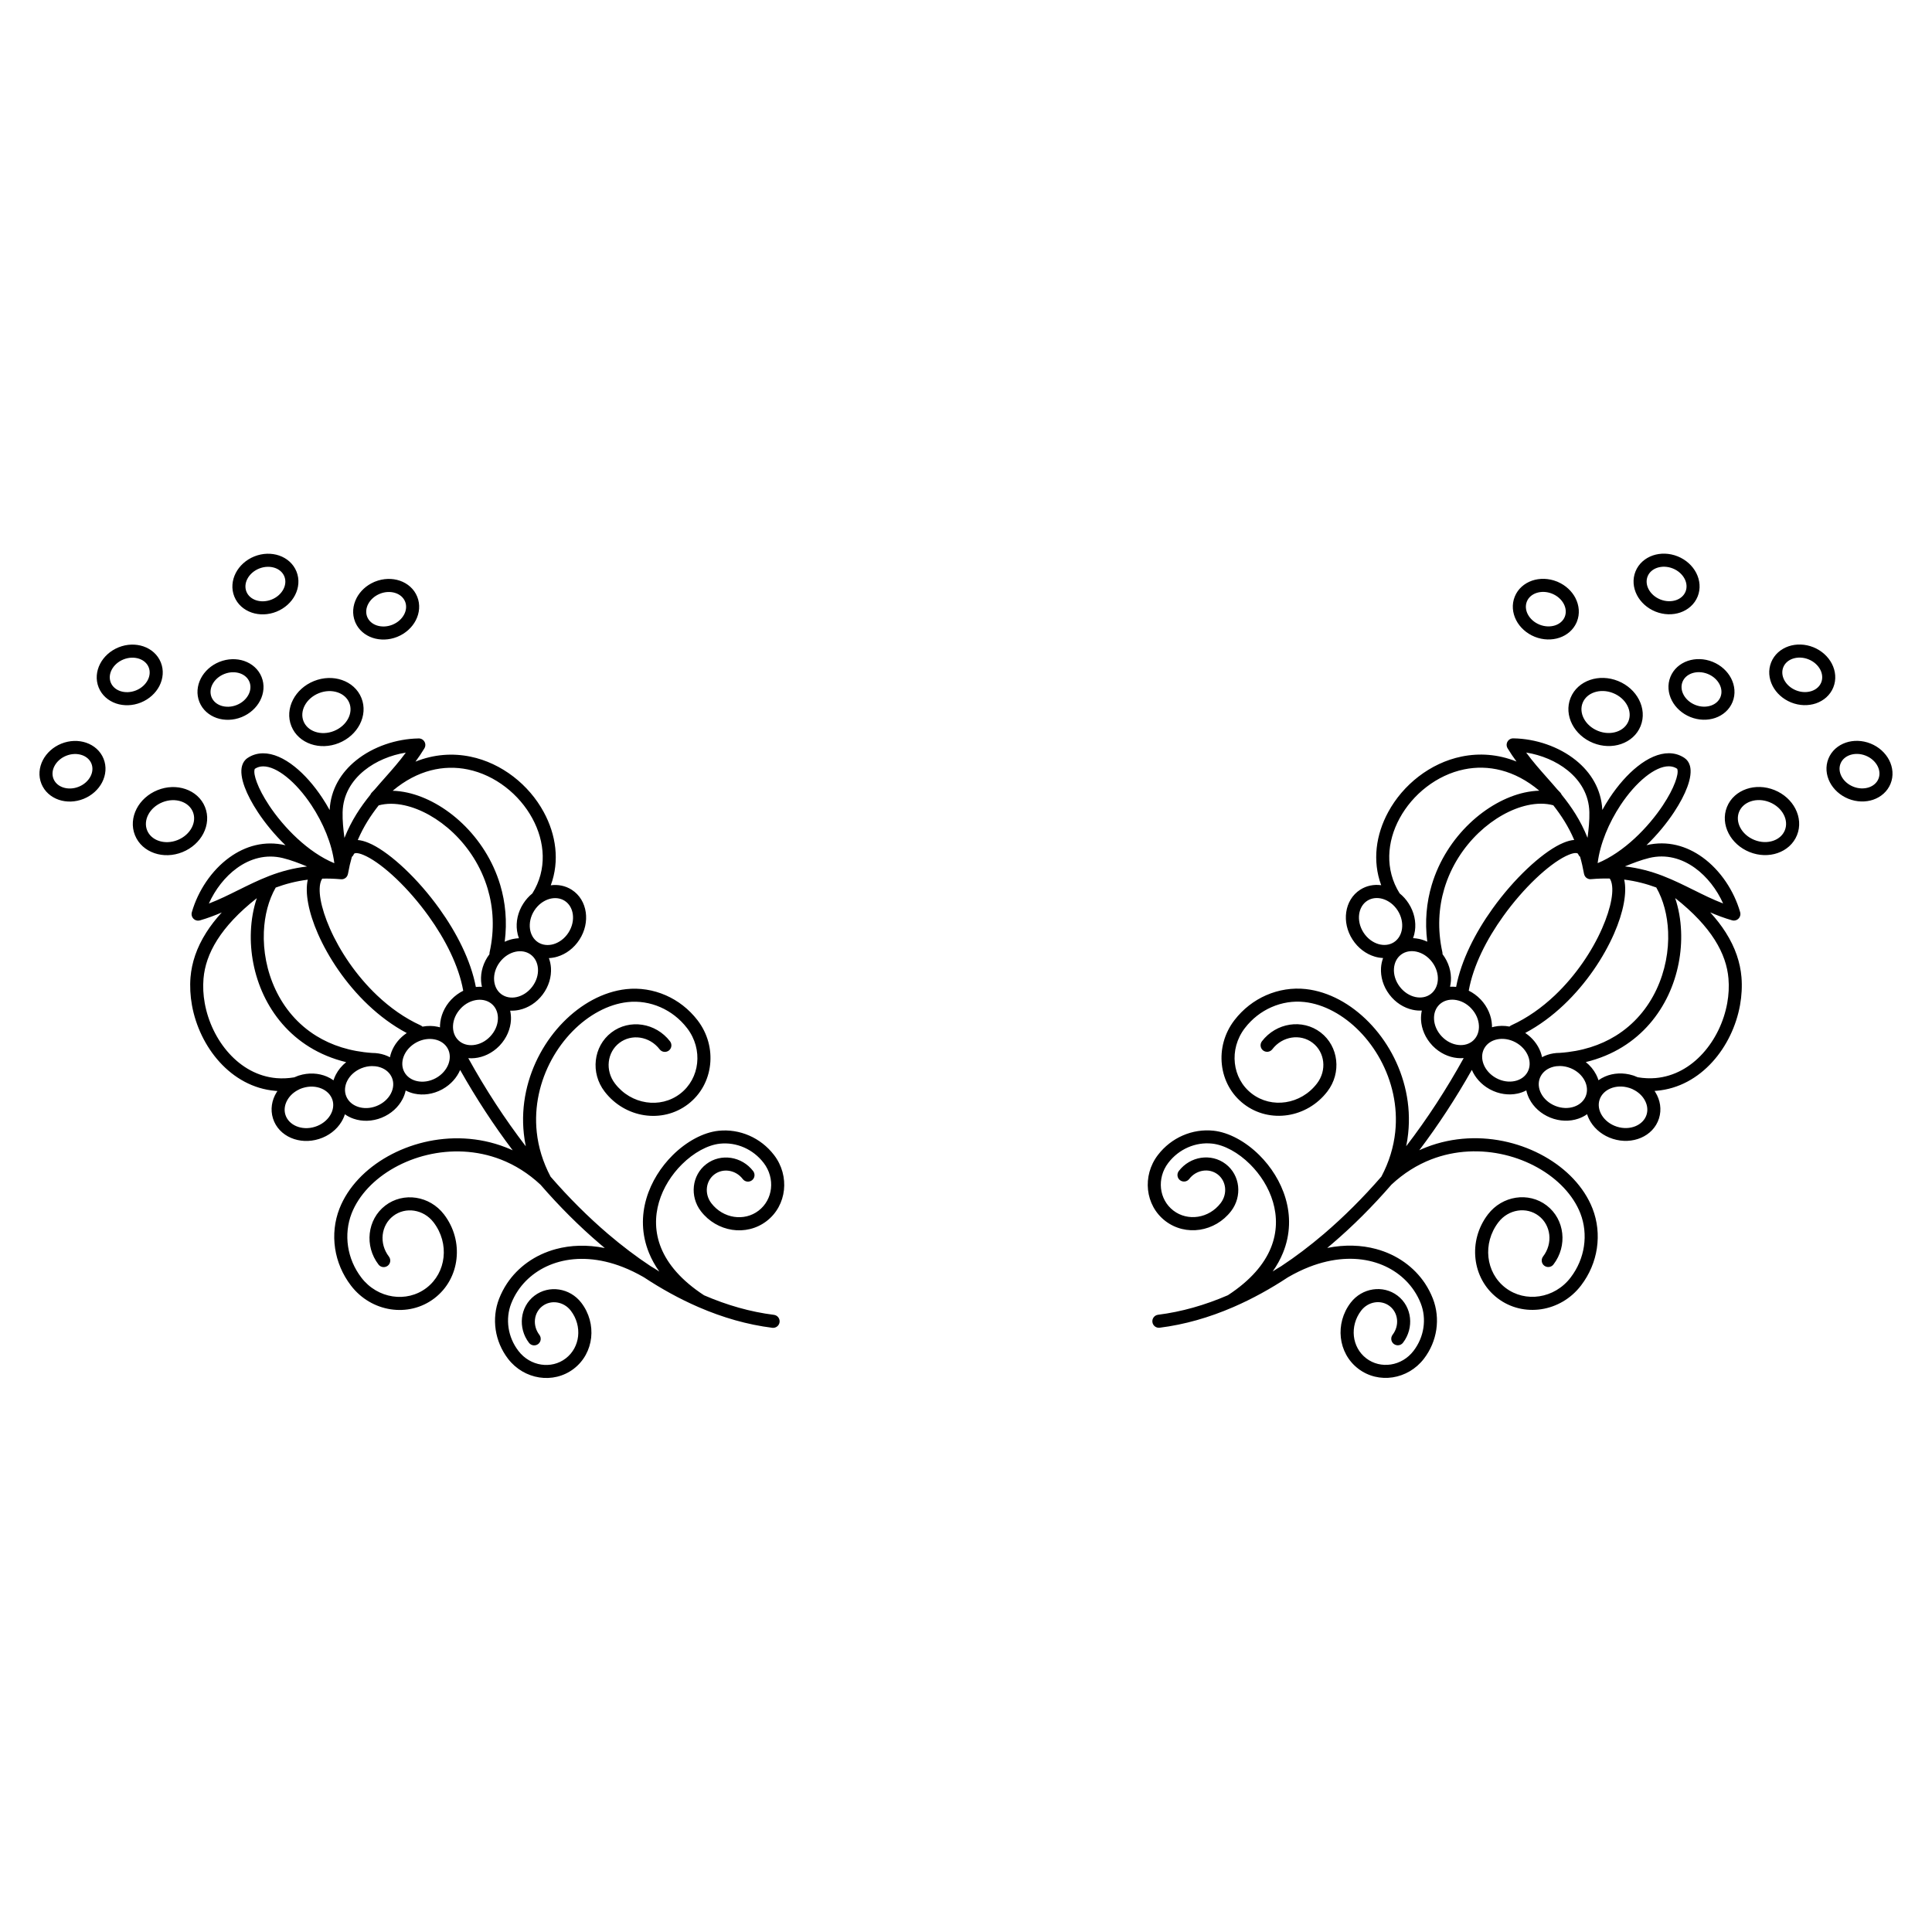 <?xml version="1.0" encoding="UTF-8"?>
<!-- Uploaded to: ICON Repo, www.svgrepo.com, Generator: ICON Repo Mixer Tools -->
<svg fill="#000000" width="800px" height="800px" version="1.1" viewBox="144 144 512 512" xmlns="http://www.w3.org/2000/svg">
 <path d="m239.81 427.08c-1.723 0.695-3.039 1.906-3.762 3.309-0.68 1.316-0.832 2.797-0.293 4.133 0.539 1.336 1.672 2.301 3.082 2.781 1.496 0.512 3.281 0.48 4.996-0.211 1.723-0.695 3.039-1.906 3.762-3.309 0.68-1.316 0.832-2.797 0.293-4.133-0.539-1.336-1.672-2.301-3.082-2.781-0.41-0.145-0.848-0.242-1.301-0.293-0.32-0.016-0.648-0.035-0.957-0.051-0.898 0.016-1.832 0.191-2.746 0.562zm-27.129-132.41c-1.438 0.578-2.527 1.586-3.133 2.754-0.555 1.074-0.68 2.285-0.242 3.375s1.367 1.871 2.519 2.266c1.242 0.418 2.731 0.395 4.156-0.176 1.438-0.578 2.527-1.586 3.133-2.754 0.555-1.074 0.68-2.285 0.242-3.375-0.438-1.09-1.367-1.871-2.519-2.266-1.242-0.418-2.731-0.395-4.156 0.176zm-6.195 1.16c0.965-1.863 2.68-3.469 4.902-4.367 2.234-0.898 4.578-0.922 6.566-0.25 2.082 0.715 3.785 2.184 4.617 4.25 0.832 2.066 0.621 4.316-0.387 6.266-0.965 1.863-2.68 3.469-4.902 4.367-2.234 0.898-4.578 0.922-6.566 0.25-2.082-0.715-3.785-2.184-4.617-4.25-0.832-2.066-0.621-4.316 0.387-6.266zm-29.758 22.922c-1.438 0.578-2.527 1.586-3.133 2.754-0.555 1.074-0.68 2.285-0.242 3.375s1.367 1.871 2.519 2.266c1.242 0.418 2.731 0.395 4.156-0.176 1.438-0.578 2.527-1.586 3.133-2.754 0.555-1.074 0.68-2.285 0.242-3.375s-1.367-1.871-2.519-2.266c-1.242-0.418-2.731-0.395-4.156 0.176zm-6.195 1.16c0.965-1.863 2.68-3.469 4.902-4.367 2.234-0.898 4.578-0.922 6.566-0.25 2.082 0.715 3.785 2.184 4.617 4.25 0.832 2.066 0.621 4.316-0.387 6.266-0.965 1.863-2.68 3.469-4.902 4.367-2.234 0.898-4.578 0.922-6.566 0.25-2.082-0.715-3.785-2.184-4.617-4.25-0.832-2.066-0.621-4.316 0.387-6.266zm-8.977 24.367c-1.438 0.578-2.527 1.586-3.133 2.754-0.555 1.074-0.68 2.285-0.242 3.375s1.367 1.871 2.519 2.266c1.242 0.418 2.731 0.395 4.156-0.176 1.438-0.578 2.527-1.586 3.133-2.754 0.555-1.074 0.68-2.285 0.242-3.375-0.438-1.09-1.367-1.871-2.519-2.266-1.242-0.418-2.731-0.395-4.156 0.176zm-6.195 1.16c0.965-1.863 2.68-3.469 4.902-4.367 2.234-0.898 4.578-0.922 6.566-0.25 2.082 0.715 3.785 2.184 4.617 4.25 0.832 2.066 0.621 4.316-0.387 6.266-0.965 1.863-2.68 3.469-4.902 4.367-2.234 0.898-4.578 0.922-6.566 0.25-2.082-0.715-3.785-2.184-4.617-4.25-0.832-2.066-0.621-4.316 0.387-6.266zm48.07-22.824c-1.438 0.578-2.527 1.586-3.133 2.754-0.555 1.074-0.68 2.285-0.242 3.375 0.438 1.09 1.367 1.871 2.519 2.266 1.242 0.418 2.731 0.395 4.156-0.176 1.438-0.578 2.527-1.586 3.133-2.754 0.555-1.074 0.68-2.285 0.242-3.375s-1.367-1.871-2.519-2.266c-1.242-0.418-2.731-0.395-4.156 0.176zm-6.195 1.16c0.965-1.863 2.68-3.469 4.902-4.367 2.234-0.898 4.578-0.922 6.566-0.25 2.082 0.715 3.785 2.184 4.617 4.25s0.621 4.316-0.387 6.266c-0.965 1.863-2.68 3.469-4.902 4.367-2.234 0.898-4.578 0.922-6.566 0.25-2.082-0.715-3.785-2.184-4.617-4.25-0.832-2.066-0.621-4.316 0.387-6.266zm47.457-22.43c-1.438 0.578-2.527 1.586-3.133 2.754-0.555 1.074-0.68 2.285-0.25 3.375 0.438 1.09 1.367 1.871 2.519 2.266 1.242 0.418 2.731 0.395 4.156-0.176 1.438-0.578 2.527-1.586 3.133-2.754 0.555-1.074 0.68-2.285 0.242-3.375s-1.367-1.871-2.519-2.266c-1.242-0.418-2.719-0.395-4.156 0.176zm-6.207 1.16c0.934-1.797 2.551-3.352 4.66-4.266l0.008-0.008 0.234-0.094c2.234-0.898 4.578-0.922 6.566-0.25 2.082 0.715 3.785 2.184 4.617 4.25 0.832 2.066 0.621 4.316-0.387 6.266-0.965 1.863-2.68 3.469-4.902 4.367-2.234 0.898-4.578 0.922-6.566 0.25-2-0.68-3.644-2.066-4.508-3.996l-0.008-0.016-0.094-0.234c-0.832-2.066-0.621-4.316 0.387-6.266zm-9.992 25.199c-1.723 0.695-3.039 1.906-3.762 3.309-0.68 1.316-0.832 2.797-0.293 4.133 0.539 1.336 1.672 2.301 3.082 2.781 1.496 0.512 3.281 0.48 4.996-0.211 1.723-0.695 3.039-1.906 3.762-3.309 0.68-1.316 0.832-2.797 0.293-4.133-0.539-1.336-1.672-2.301-3.082-2.781-1.496-0.512-3.281-0.48-4.996 0.211zm-6.836 1.715c1.09-2.109 3.023-3.914 5.535-4.93 2.519-1.016 5.164-1.051 7.406-0.285 2.336 0.797 4.25 2.445 5.18 4.762 0.934 2.316 0.695 4.828-0.438 7.019-1.09 2.109-3.023 3.914-5.535 4.93-2.519 1.016-5.164 1.051-7.406 0.285-2.336-0.797-4.25-2.445-5.18-4.762-0.934-2.316-0.695-4.828 0.438-7.019zm-34.613 27.188c-1.723 0.695-3.039 1.906-3.762 3.309-0.68 1.316-0.832 2.797-0.293 4.133 0.539 1.336 1.672 2.301 3.082 2.781 1.496 0.512 3.281 0.48 4.996-0.211 1.723-0.695 3.039-1.906 3.762-3.309 0.68-1.316 0.832-2.797 0.293-4.133-0.539-1.336-1.672-2.301-3.082-2.781-1.496-0.512-3.281-0.48-4.996 0.211zm-6.836 1.715c1.09-2.109 3.023-3.914 5.535-4.93 2.519-1.016 5.164-1.051 7.406-0.285 2.336 0.797 4.25 2.445 5.18 4.762 0.934 2.316 0.695 4.828-0.438 7.019-1.09 2.109-3.023 3.914-5.535 4.93-2.519 1.016-5.164 1.051-7.406 0.285-2.336-0.797-4.25-2.445-5.18-4.762-0.934-2.316-0.695-4.828 0.438-7.019zm54.109 18.684c-1.738-0.152-3.375-0.203-4.922-0.16-0.082 0.117-0.168 0.262-0.234 0.41-1.074 2.367-0.191 7.223 2.277 12.832 2.578 5.871 6.887 12.395 12.527 17.734 3.383 3.199 7.246 5.969 11.504 7.91 0.184 0.082 0.352 0.203 0.496 0.336 1.387-0.262 2.781-0.242 4.074 0.043 0.184 0.043 0.379 0.082 0.562 0.145 0-0.191 0-0.387 0.008-0.578 0.117-2.367 1.125-4.82 2.988-6.785 0.949-0.992 2.023-1.773 3.164-2.336-1.184-6.66-4.769-13.645-9.129-19.715-5.426-7.566-11.973-13.652-16.543-15.922-0.27-0.133-0.52-0.25-0.773-0.352-0.883-0.371-1.605-0.539-2.117-0.48-0.203 0.023-0.344 0.109-0.418 0.262-0.008 0.023-0.016 0.043-0.035 0.066-0.109 0.27-0.285 0.496-0.496 0.664-0.402 1.395-0.746 2.879-1.031 4.477-0.051 0.301-0.176 0.578-0.359 0.816-0.27 0.336-0.656 0.562-1.102 0.629-0.016 0-0.023 0-0.043 0.008h-0.199c-0.066 0-0.133 0-0.191-0.008zm-8.742 0.117c-3.148 0.395-5.93 1.141-8.508 2.09-1.891 3.293-2.957 7.379-3.141 11.73-0.211 5.039 0.781 10.41 3.082 15.301 2.285 4.863 5.859 9.227 10.848 12.301 3.996 2.461 8.891 4.098 14.77 4.5 1.148 0 2.266 0.176 3.301 0.527 0.496 0.168 0.965 0.371 1.41 0.613 0.102-0.488 0.242-0.965 0.418-1.438 0.73-1.922 2.125-3.703 4.039-4.981-3.746-1.988-7.172-4.559-10.219-7.441-5.996-5.676-10.57-12.605-13.309-18.844-2.512-5.711-3.492-10.965-2.695-14.367zm-22.73 8.656c-1.848 0.797-3.777 1.535-5.859 2.133-0.922 0.27-1.883-0.262-2.148-1.184-0.102-0.359-0.082-0.723 0.023-1.051 1.605-5.551 5.172-11 9.934-14.441 4.215-3.047 9.336-4.543 14.863-3.234-2.871-2.769-5.375-5.828-7.305-8.75-1.57-2.375-2.781-4.676-3.519-6.684-0.824-2.227-1.09-4.172-0.688-5.609 0.25-0.891 0.738-1.605 1.484-2.098 1.25-0.832 2.629-1.219 4.074-1.227 2.68-0.016 5.566 1.293 8.348 3.512 2.621 2.082 5.18 4.996 7.379 8.328 0.68 1.031 1.328 2.098 1.93 3.199 0.277-5.508 3.023-9.941 6.977-13.141 4.559-3.695 10.746-5.734 16.523-5.836 0.344-0.023 0.707 0.051 1.023 0.242 0.824 0.496 1.082 1.562 0.586 2.383-0.754 1.242-1.547 2.41-2.367 3.519 4.938-1.98 9.91-2.277 14.543-1.328 4.191 0.855 8.078 2.738 11.41 5.297 3.316 2.551 6.098 5.801 8.051 9.414 3.242 5.969 4.258 12.914 1.855 19.387 1.922-0.262 3.871 0.109 5.559 1.191 2.109 1.352 3.367 3.535 3.711 5.969 0.336 2.352-0.191 4.945-1.664 7.231-1.469 2.285-3.602 3.848-5.879 4.527-0.73 0.219-1.477 0.344-2.227 0.379 0.301 0.816 0.488 1.68 0.547 2.578 0.152 2.367-0.562 4.914-2.199 7.078-1.629 2.168-3.879 3.559-6.195 4.062-0.805 0.176-1.621 0.242-2.418 0.203 0.176 0.797 0.25 1.621 0.211 2.461-0.117 2.367-1.125 4.82-2.988 6.785l-0.117 0.125-0.008 0.008c-1.848 1.883-4.191 2.973-6.492 3.199-0.57 0.059-1.141 0.066-1.703 0.016 4.543 8.219 9.656 16.09 15.242 23.359-0.234-1.117-0.402-2.227-0.52-3.332-0.832-7.676 0.949-15.047 4.309-21.242 3.367-6.207 8.34-11.234 13.887-14.215 2.863-1.535 5.887-2.527 8.941-2.863 3.543-0.387 7.172 0.184 10.488 1.637 3.199 1.402 6.121 3.629 8.422 6.625 2.695 3.519 3.769 7.758 3.316 11.773-0.445 4.039-2.434 7.844-5.844 10.453-3.41 2.613-7.598 3.535-11.613 2.922-3.996-0.613-7.809-2.754-10.504-6.273-1.891-2.469-2.644-5.441-2.324-8.27 0.32-2.848 1.715-5.523 4.113-7.363 2.402-1.84 5.356-2.492 8.18-2.059 2.805 0.43 5.484 1.93 7.379 4.398 0.578 0.766 0.438 1.855-0.32 2.434-0.766 0.578-1.855 0.438-2.434-0.32-1.328-1.738-3.199-2.789-5.141-3.09-1.922-0.293-3.922 0.145-5.551 1.395-1.629 1.242-2.57 3.066-2.789 4.996-0.219 1.957 0.312 4.031 1.645 5.769 2.133 2.789 5.141 4.477 8.27 4.953 3.106 0.48 6.348-0.234 8.984-2.25s4.164-4.961 4.508-8.086c0.352-3.148-0.504-6.492-2.637-9.277-1.93-2.519-4.383-4.391-7.062-5.566-2.769-1.219-5.785-1.688-8.707-1.367-2.594 0.277-5.199 1.141-7.684 2.477-4.973 2.66-9.438 7.203-12.484 12.812-3.047 5.617-4.668 12.293-3.922 19.211 0.418 3.879 1.586 7.844 3.66 11.766 4.828 5.559 9.941 10.664 15.25 15.199 3.688 3.141 7.465 6.012 11.32 8.555 0.746 0.438 1.504 0.898 2.25 1.395-1.16-1.629-2.059-3.281-2.738-4.945-2.023-4.973-2.008-9.926-0.688-14.418 1.301-4.434 3.871-8.414 6.969-11.488 3.66-3.629 8.102-6.027 12.117-6.457 2.769-0.301 5.602 0.145 8.188 1.277 2.492 1.09 4.777 2.828 6.566 5.164 2.117 2.762 2.957 6.098 2.613 9.254-0.352 3.184-1.914 6.18-4.602 8.238-2.688 2.059-5.988 2.789-9.152 2.301-3.141-0.488-6.137-2.168-8.262-4.93-1.504-1.965-2.098-4.34-1.855-6.59 0.25-2.277 1.367-4.418 3.293-5.887 1.922-1.469 4.281-1.988 6.543-1.645 2.234 0.344 4.375 1.535 5.879 3.5 0.578 0.766 0.438 1.855-0.32 2.434-0.766 0.578-1.855 0.438-2.434-0.32-0.941-1.234-2.266-1.98-3.644-2.191-1.352-0.211-2.762 0.102-3.906 0.973-1.141 0.875-1.805 2.156-1.957 3.519-0.152 1.387 0.227 2.856 1.168 4.09 1.555 2.031 3.746 3.266 6.019 3.609 2.258 0.344 4.609-0.168 6.516-1.637 1.906-1.461 3.023-3.602 3.273-5.871 0.25-2.293-0.371-4.727-1.922-6.758-1.426-1.863-3.234-3.242-5.207-4.106-2.039-0.898-4.258-1.242-6.414-1.008-3.25 0.352-6.945 2.383-10.066 5.484-2.703 2.688-4.945 6.144-6.07 10-1.109 3.797-1.133 7.969 0.562 12.141 1.746 4.281 5.316 8.59 11.387 12.555 6.086 2.629 12.277 4.398 18.508 5.18 0.949 0.117 1.621 0.984 1.504 1.93-0.117 0.949-0.984 1.621-1.93 1.504-6.574-0.824-13.109-2.695-19.504-5.465-0.059-0.023-0.125-0.051-0.184-0.082-4.871-2.117-9.656-4.754-14.332-7.836-1.914-1.109-3.797-2.016-5.625-2.731-6.238-2.426-12-2.68-16.809-1.379-4.727 1.277-8.547 4.047-10.984 7.699-0.715 1.066-1.301 2.199-1.762 3.375-0.789 2.016-1.023 4.25-0.688 6.457 0.32 2.133 1.184 4.231 2.613 6.098 1.555 2.031 3.746 3.266 6.019 3.609 2.258 0.344 4.609-0.168 6.516-1.637 1.906-1.461 3.023-3.602 3.273-5.871 0.25-2.293-0.371-4.727-1.922-6.758-0.941-1.234-2.266-1.98-3.644-2.191-1.352-0.211-2.762 0.102-3.906 0.973-1.141 0.875-1.805 2.156-1.957 3.519-0.152 1.387 0.227 2.856 1.168 4.09 0.578 0.766 0.438 1.855-0.32 2.434-0.766 0.578-1.848 0.438-2.434-0.32-1.504-1.965-2.098-4.34-1.855-6.59 0.25-2.277 1.367-4.418 3.293-5.887 1.922-1.469 4.281-1.988 6.543-1.645 2.234 0.344 4.375 1.535 5.879 3.5 2.117 2.762 2.957 6.098 2.613 9.254-0.352 3.184-1.914 6.18-4.602 8.238s-5.988 2.789-9.152 2.301c-3.141-0.488-6.137-2.168-8.262-4.93-1.789-2.336-2.871-4.988-3.281-7.684-0.418-2.797-0.109-5.644 0.898-8.238 0.562-1.438 1.27-2.797 2.098-4.047 2.887-4.332 7.398-7.617 12.965-9.117 3.871-1.043 8.254-1.219 12.949-0.277-0.453-0.371-0.898-0.746-1.344-1.133-5.465-4.668-10.723-9.926-15.684-15.645-3.266-3.055-6.816-5.238-10.48-6.668-6.492-2.527-13.352-2.703-19.574-1.219-6.207 1.484-11.754 4.617-15.617 8.715-1.93 2.059-3.441 4.34-4.391 6.777-1.066 2.746-1.395 5.777-0.941 8.766 0.438 2.887 1.605 5.742 3.535 8.262 2.133 2.789 5.141 4.477 8.27 4.953 3.106 0.48 6.348-0.234 8.984-2.25s4.164-4.961 4.508-8.086c0.352-3.148-0.504-6.492-2.637-9.277-1.328-1.738-3.199-2.789-5.141-3.09-1.922-0.293-3.922 0.145-5.551 1.395-1.629 1.242-2.57 3.066-2.789 4.996-0.219 1.957 0.312 4.031 1.645 5.769 0.578 0.766 0.438 1.855-0.32 2.434-0.766 0.578-1.855 0.438-2.434-0.32-1.891-2.469-2.644-5.441-2.324-8.27 0.32-2.848 1.715-5.523 4.113-7.363 2.402-1.84 5.356-2.492 8.18-2.059 2.805 0.43 5.484 1.93 7.379 4.398 2.695 3.519 3.769 7.758 3.316 11.773-0.445 4.039-2.434 7.844-5.844 10.453-3.41 2.613-7.598 3.535-11.613 2.922-3.996-0.613-7.809-2.754-10.504-6.273-2.293-2.996-3.688-6.398-4.207-9.848-0.539-3.586-0.145-7.231 1.148-10.547 1.117-2.863 2.863-5.523 5.09-7.894 4.316-4.586 10.473-8.07 17.34-9.715 6.852-1.637 14.441-1.438 21.629 1.359 0.621 0.242 1.242 0.504 1.855 0.789-5.055-6.684-9.723-13.84-13.93-21.293-0.863 2.023-2.461 3.848-4.625 5.062l-0.008 0.008-0.152 0.082c-2.383 1.293-5.012 1.629-7.332 1.125-0.816-0.176-1.594-0.461-2.316-0.84-0.168 0.781-0.445 1.555-0.824 2.285-1.09 2.109-3.023 3.914-5.535 4.93-2.519 1.016-5.164 1.051-7.406 0.285-0.848-0.285-1.637-0.688-2.344-1.191-0.227 0.715-0.547 1.402-0.941 2.047-1.242 2.016-3.309 3.68-5.902 4.492-2.586 0.824-5.231 0.656-7.414-0.277-2.266-0.965-4.039-2.754-4.793-5.141-0.754-2.383-0.336-4.871 0.965-6.969 0.066-0.109 0.133-0.219 0.211-0.32-0.184-0.008-0.371-0.023-0.555-0.043-5.894-0.504-10.949-3.426-14.77-7.633-3.762-4.133-6.332-9.531-7.332-15.074-0.445-2.477-0.578-4.981-0.379-7.414 0.328-3.82 1.594-7.777 4.18-11.848 1.133-1.789 2.527-3.594 4.207-5.426zm4.332-5.902c2.57-1.277 5.148-2.562 7.926-3.644 0.117-0.059 0.234-0.109 0.359-0.145 2.973-1.133 6.195-2.031 9.918-2.461-2.117-0.863-4.231-1.695-6.441-2.234-4.477-1.09-8.656 0.145-12.125 2.644-3.215 2.324-5.812 5.727-7.465 9.414 2.738-1.051 5.281-2.309 7.816-3.578zm37.172-22.438c-2.074 2.644-3.996 5.566-5.535 9.176 0.863 0.066 1.812 0.32 2.828 0.746 0.32 0.133 0.648 0.285 0.984 0.445 5.012 2.492 12.074 8.992 17.816 17.004 4.551 6.34 8.32 13.672 9.664 20.75 0.035-0.008 0.074-0.008 0.109-0.008 0.504-0.051 1.008-0.059 1.504-0.035-0.117-0.496-0.191-1.008-0.227-1.527-0.152-2.367 0.562-4.914 2.199-7.078l0.023-0.043c-0.008-0.16 0-0.328 0.035-0.496 1.352-6.106 0.992-11.797-0.512-16.852-1.773-5.938-5.113-10.984-9.109-14.797-3.981-3.785-8.582-6.34-12.898-7.297-2.453-0.547-4.812-0.562-6.879 0.008zm-9.059 8.598c1.848-4.644 4.266-8.211 6.867-11.43 0.074-0.203 0.191-0.387 0.352-0.555 0.262-0.277 0.52-0.547 0.781-0.816 0.906-1.074 1.84-2.117 2.762-3.164 1.883-2.125 3.762-4.25 5.492-6.617-3.988 0.637-7.953 2.258-11.035 4.762-3.316 2.695-5.602 6.414-5.711 11.016-0.059 2.266 0.191 4.535 0.48 6.793zm-20.051-8.707c3.953 5.981 10.402 12.555 17.363 15.434-0.629-5.156-2.981-10.715-6.062-15.375-2.016-3.047-4.332-5.684-6.668-7.547-2.176-1.73-4.309-2.754-6.156-2.746-0.781 0.008-1.52 0.211-2.176 0.648-0.016 0.008-0.043 0.066-0.066 0.152-0.203 0.707 0.023 1.914 0.598 3.449 0.648 1.754 1.738 3.812 3.164 5.969zm32.824-3.769c1.277 0.035 2.586 0.203 3.922 0.496 4.922 1.09 10.109 3.945 14.543 8.18 4.41 4.207 8.094 9.773 10.043 16.305 1.367 4.586 1.871 9.641 1.184 15.039 0.695-0.328 1.41-0.57 2.133-0.73 0.547-0.117 1.09-0.184 1.629-0.211-0.234-0.621-0.402-1.285-0.496-1.957-0.336-2.352 0.191-4.945 1.664-7.231 0.672-1.051 1.484-1.949 2.394-2.68 3.965-6.332 3.367-13.703 0.008-19.883-1.73-3.184-4.18-6.055-7.129-8.32-2.938-2.258-6.348-3.914-10-4.66-6.273-1.285-13.293 0.102-19.891 5.652zm-12.336 71.918c-3.637-0.883-6.859-2.25-9.68-3.988-5.602-3.449-9.613-8.348-12.168-13.77-2.535-5.398-3.629-11.336-3.391-16.918 0.125-3.082 0.656-6.062 1.57-8.781-4.828 3.805-8.219 7.488-10.473 11.043-2.266 3.57-3.375 6.996-3.652 10.277-0.184 2.141-0.066 4.34 0.328 6.516 0.891 4.914 3.164 9.691 6.5 13.352 3.266 3.594 7.539 6.078 12.496 6.508 1.512 0.125 3.09 0.066 4.719-0.211 0.301-0.133 0.605-0.262 0.922-0.371l0.008-0.008 0.301-0.102c2.586-0.824 5.231-0.656 7.414 0.277 0.629 0.27 1.219 0.605 1.762 0.992 0.16-0.52 0.371-1.031 0.629-1.52 0.637-1.234 1.57-2.367 2.738-3.301zm-12.461 7.231c-0.023 0.016-0.059 0.023-0.082 0.043-1.27 0.613-2.277 1.527-2.93 2.594-0.781 1.27-1.051 2.731-0.613 4.098 0.438 1.367 1.496 2.41 2.863 2.996 1.453 0.621 3.234 0.723 4.996 0.16 1.762-0.562 3.156-1.672 3.988-3.016 0.781-1.27 1.051-2.731 0.613-4.098s-1.496-2.41-2.863-2.996c-1.453-0.621-3.223-0.723-4.996-0.168h-0.008c-0.336 0.109-0.664 0.234-0.973 0.379zm62.328-47.398c-1 1.562-1.359 3.309-1.141 4.871 0.211 1.469 0.941 2.769 2.148 3.543 1.211 0.773 2.695 0.898 4.113 0.48 1.512-0.453 2.949-1.512 3.945-3.066 1-1.562 1.359-3.309 1.141-4.871-0.211-1.469-0.941-2.769-2.148-3.543-1.211-0.773-2.695-0.898-4.113-0.48-1.512 0.453-2.949 1.512-3.945 3.066zm-4.973 10.906c-1.547 0.336-3.055 1.285-4.172 2.769-1.117 1.477-1.613 3.199-1.504 4.769 0.102 1.477 0.73 2.828 1.883 3.695 1.148 0.863 2.621 1.102 4.062 0.789 1.547-0.336 3.055-1.285 4.172-2.769 1.117-1.477 1.613-3.199 1.504-4.769-0.102-1.477-0.73-2.828-1.883-3.695-1.148-0.863-2.621-1.102-4.062-0.789zm-14.527 15.039c-1.277 1.344-1.965 2.988-2.039 4.566-0.074 1.484 0.402 2.898 1.445 3.887 1.043 0.992 2.477 1.395 3.953 1.242 1.57-0.16 3.184-0.922 4.457-2.277 1.277-1.344 1.965-2.988 2.039-4.566 0.074-1.484-0.402-2.898-1.445-3.887-1.043-0.992-2.477-1.395-3.953-1.25-1.57 0.16-3.184 0.922-4.457 2.277zm-6.809 8.219c-1.547-0.336-3.309-0.102-4.945 0.781-1.629 0.883-2.797 2.242-3.359 3.711-0.527 1.387-0.512 2.879 0.176 4.141 0.68 1.258 1.922 2.09 3.375 2.402 1.547 0.336 3.309 0.102 4.938-0.781 1.629-0.883 2.797-2.242 3.359-3.711 0.527-1.387 0.512-2.879-0.176-4.141-0.68-1.258-1.922-2.09-3.375-2.402zm300.9 7.582c1.723 0.695 3.039 1.906 3.762 3.309 0.68 1.316 0.832 2.797 0.293 4.133-0.539 1.336-1.672 2.301-3.082 2.781-1.496 0.512-3.281 0.48-4.996-0.211-1.723-0.695-3.039-1.906-3.762-3.309-0.68-1.316-0.832-2.797-0.293-4.133s1.672-2.301 3.082-2.781c0.41-0.145 0.848-0.242 1.301-0.293 0.32-0.016 0.648-0.035 0.957-0.051 0.898 0.016 1.832 0.191 2.746 0.562zm27.129-132.41c1.438 0.578 2.527 1.586 3.133 2.754 0.555 1.074 0.68 2.285 0.242 3.375-0.438 1.09-1.367 1.871-2.519 2.266-1.242 0.418-2.731 0.395-4.156-0.176-1.438-0.578-2.527-1.586-3.133-2.754-0.555-1.074-0.68-2.285-0.242-3.375s1.367-1.871 2.519-2.266c1.242-0.418 2.731-0.395 4.156 0.176zm6.195 1.16c-0.965-1.863-2.68-3.469-4.902-4.367-2.234-0.898-4.578-0.922-6.566-0.25-2.082 0.715-3.785 2.184-4.617 4.25s-0.621 4.316 0.387 6.266c0.965 1.863 2.68 3.469 4.902 4.367 2.234 0.898 4.578 0.922 6.566 0.25 2.082-0.715 3.785-2.184 4.617-4.25 0.832-2.066 0.621-4.316-0.387-6.266zm29.758 22.922c1.438 0.578 2.527 1.586 3.133 2.754 0.555 1.074 0.68 2.285 0.242 3.375-0.438 1.09-1.367 1.871-2.519 2.266-1.242 0.418-2.731 0.395-4.156-0.176-1.438-0.578-2.527-1.586-3.133-2.754-0.555-1.074-0.68-2.285-0.242-3.375s1.367-1.871 2.519-2.266c1.242-0.418 2.731-0.395 4.156 0.176zm6.195 1.16c-0.965-1.863-2.68-3.469-4.902-4.367-2.234-0.898-4.578-0.922-6.566-0.25-2.082 0.715-3.785 2.184-4.617 4.25-0.832 2.066-0.621 4.316 0.387 6.266 0.965 1.863 2.68 3.469 4.902 4.367 2.234 0.898 4.578 0.922 6.566 0.25 2.082-0.715 3.785-2.184 4.617-4.25 0.832-2.066 0.621-4.316-0.387-6.266zm8.977 24.367c1.438 0.578 2.527 1.586 3.133 2.754 0.555 1.074 0.68 2.285 0.242 3.375-0.438 1.09-1.367 1.871-2.519 2.266-1.242 0.418-2.731 0.395-4.156-0.176-1.438-0.578-2.527-1.586-3.133-2.754-0.555-1.074-0.68-2.285-0.242-3.375s1.367-1.871 2.519-2.266c1.242-0.418 2.731-0.395 4.156 0.176zm6.195 1.16c-0.965-1.863-2.68-3.469-4.902-4.367-2.234-0.898-4.578-0.922-6.566-0.25-2.082 0.715-3.785 2.184-4.617 4.25s-0.621 4.316 0.387 6.266c0.965 1.863 2.68 3.469 4.902 4.367 2.234 0.898 4.578 0.922 6.566 0.25 2.082-0.715 3.785-2.184 4.617-4.25 0.832-2.066 0.621-4.316-0.387-6.266zm-48.07-22.824c1.438 0.578 2.527 1.586 3.133 2.754 0.555 1.074 0.68 2.285 0.242 3.375s-1.367 1.871-2.519 2.266c-1.242 0.418-2.731 0.395-4.156-0.176-1.438-0.578-2.527-1.586-3.133-2.754-0.555-1.074-0.68-2.285-0.242-3.375 0.438-1.09 1.367-1.871 2.519-2.266 1.242-0.418 2.731-0.395 4.156 0.176zm6.195 1.16c-0.965-1.863-2.68-3.469-4.902-4.367-2.234-0.898-4.578-0.922-6.566-0.25-2.082 0.715-3.785 2.184-4.617 4.25-0.832 2.066-0.621 4.316 0.387 6.266 0.965 1.863 2.68 3.469 4.902 4.367 2.234 0.898 4.578 0.922 6.566 0.25 2.082-0.715 3.785-2.184 4.617-4.25 0.832-2.066 0.621-4.316-0.387-6.266zm-47.457-22.43c1.438 0.578 2.527 1.586 3.133 2.754 0.555 1.074 0.68 2.285 0.25 3.375-0.438 1.09-1.367 1.871-2.519 2.266-1.242 0.418-2.731 0.395-4.156-0.176-1.438-0.578-2.527-1.586-3.133-2.754-0.555-1.074-0.68-2.285-0.242-3.375s1.367-1.871 2.519-2.266c1.242-0.418 2.719-0.395 4.156 0.176zm6.207 1.16c-0.934-1.797-2.551-3.352-4.66-4.266l-0.008-0.008-0.234-0.094c-2.234-0.898-4.578-0.922-6.566-0.25-2.082 0.715-3.785 2.184-4.617 4.25-0.832 2.066-0.621 4.316 0.387 6.266 0.965 1.863 2.68 3.469 4.902 4.367 2.234 0.898 4.578 0.922 6.566 0.25 2-0.68 3.644-2.066 4.508-3.996l0.008-0.016 0.094-0.234c0.832-2.066 0.621-4.316-0.387-6.266zm9.992 25.199c1.723 0.695 3.039 1.906 3.762 3.309 0.68 1.316 0.832 2.797 0.293 4.133-0.539 1.336-1.672 2.301-3.082 2.781-1.496 0.512-3.281 0.48-4.996-0.211-1.723-0.695-3.039-1.906-3.762-3.309-0.68-1.316-0.832-2.797-0.293-4.133 0.539-1.336 1.672-2.301 3.082-2.781 1.496-0.512 3.281-0.48 4.996 0.211zm6.836 1.715c-1.09-2.109-3.023-3.914-5.535-4.93-2.519-1.016-5.164-1.051-7.406-0.285-2.336 0.797-4.25 2.445-5.18 4.762-0.934 2.316-0.695 4.828 0.438 7.019 1.09 2.109 3.023 3.914 5.535 4.93 2.519 1.016 5.164 1.051 7.406 0.285 2.336-0.797 4.25-2.445 5.18-4.762 0.934-2.316 0.695-4.828-0.438-7.019zm34.613 27.188c1.723 0.695 3.039 1.906 3.762 3.309 0.68 1.316 0.832 2.797 0.293 4.133-0.539 1.336-1.672 2.301-3.082 2.781-1.496 0.512-3.281 0.48-4.996-0.211-1.723-0.695-3.039-1.906-3.762-3.309-0.68-1.316-0.832-2.797-0.293-4.133 0.539-1.336 1.672-2.301 3.082-2.781 1.496-0.512 3.281-0.48 4.996 0.211zm6.836 1.715c-1.09-2.109-3.023-3.914-5.535-4.93-2.519-1.016-5.164-1.051-7.406-0.285-2.336 0.797-4.25 2.445-5.18 4.762-0.934 2.316-0.695 4.828 0.438 7.019 1.09 2.109 3.023 3.914 5.535 4.93 2.519 1.016 5.164 1.051 7.406 0.285 2.336-0.797 4.25-2.445 5.18-4.762 0.934-2.316 0.695-4.828-0.438-7.019zm-54.109 18.684c1.738-0.152 3.375-0.203 4.922-0.16 0.082 0.117 0.168 0.262 0.234 0.41 1.074 2.367 0.191 7.223-2.277 12.832-2.578 5.871-6.887 12.395-12.527 17.734-3.383 3.199-7.246 5.969-11.504 7.91-0.184 0.082-0.352 0.203-0.496 0.336-1.387-0.262-2.781-0.242-4.074 0.043-0.184 0.043-0.379 0.082-0.562 0.145 0-0.191 0-0.387-0.008-0.578-0.117-2.367-1.125-4.82-2.988-6.785-0.949-0.992-2.023-1.773-3.164-2.336 1.184-6.66 4.769-13.645 9.129-19.715 5.426-7.566 11.973-13.652 16.543-15.922 0.27-0.133 0.52-0.25 0.773-0.352 0.883-0.371 1.605-0.539 2.117-0.48 0.203 0.023 0.344 0.109 0.418 0.262 0.008 0.023 0.016 0.043 0.035 0.066 0.109 0.27 0.285 0.496 0.496 0.664 0.402 1.395 0.746 2.879 1.031 4.477 0.051 0.301 0.176 0.578 0.359 0.816 0.27 0.336 0.656 0.562 1.102 0.629 0.016 0 0.023 0 0.043 0.008h0.199c0.066 0 0.133 0 0.191-0.008zm8.742 0.117c3.148 0.395 5.93 1.141 8.508 2.09 1.891 3.293 2.957 7.379 3.141 11.73 0.211 5.039-0.781 10.41-3.082 15.301-2.285 4.863-5.859 9.227-10.848 12.301-3.996 2.461-8.891 4.098-14.77 4.5-1.148 0-2.266 0.176-3.301 0.527-0.496 0.168-0.965 0.371-1.41 0.613-0.102-0.488-0.242-0.965-0.418-1.438-0.73-1.922-2.125-3.703-4.039-4.981 3.746-1.988 7.172-4.559 10.219-7.441 5.996-5.676 10.57-12.605 13.309-18.844 2.512-5.711 3.492-10.965 2.695-14.367zm22.73 8.656c1.848 0.797 3.777 1.535 5.859 2.133 0.922 0.27 1.883-0.262 2.148-1.184 0.102-0.359 0.082-0.723-0.023-1.051-1.605-5.551-5.172-11-9.934-14.441-4.215-3.047-9.336-4.543-14.863-3.234 2.871-2.769 5.375-5.828 7.305-8.75 1.57-2.375 2.781-4.676 3.519-6.684 0.824-2.227 1.09-4.172 0.688-5.609-0.25-0.891-0.738-1.605-1.484-2.098-1.25-0.832-2.629-1.219-4.074-1.227-2.68-0.016-5.566 1.293-8.348 3.512-2.621 2.082-5.18 4.996-7.379 8.328-0.68 1.031-1.328 2.098-1.93 3.199-0.277-5.508-3.023-9.941-6.977-13.141-4.559-3.695-10.746-5.734-16.523-5.836-0.344-0.023-0.707 0.051-1.023 0.242-0.824 0.496-1.082 1.562-0.586 2.383 0.754 1.242 1.547 2.41 2.367 3.519-4.938-1.98-9.91-2.277-14.543-1.328-4.191 0.855-8.078 2.738-11.41 5.297-3.316 2.551-6.098 5.801-8.051 9.414-3.242 5.969-4.258 12.914-1.855 19.387-1.922-0.262-3.871 0.109-5.559 1.191-2.109 1.352-3.367 3.535-3.711 5.969-0.336 2.352 0.191 4.945 1.664 7.231 1.469 2.285 3.602 3.848 5.879 4.527 0.73 0.219 1.477 0.344 2.227 0.379-0.301 0.816-0.488 1.68-0.547 2.578-0.152 2.367 0.562 4.914 2.199 7.078 1.629 2.168 3.879 3.559 6.195 4.062 0.805 0.176 1.621 0.242 2.418 0.203-0.176 0.797-0.25 1.621-0.211 2.461 0.117 2.367 1.125 4.82 2.988 6.785l0.117 0.125 0.008 0.008c1.848 1.883 4.191 2.973 6.492 3.199 0.57 0.059 1.141 0.066 1.703 0.016-4.543 8.219-9.656 16.09-15.242 23.359 0.234-1.117 0.402-2.227 0.52-3.332 0.832-7.676-0.949-15.047-4.309-21.242-3.367-6.207-8.34-11.234-13.887-14.215-2.863-1.535-5.887-2.527-8.941-2.863-3.543-0.387-7.172 0.184-10.488 1.637-3.199 1.402-6.121 3.629-8.422 6.625-2.695 3.519-3.769 7.758-3.316 11.773 0.445 4.039 2.434 7.844 5.844 10.453 3.41 2.613 7.598 3.535 11.613 2.922 3.996-0.613 7.809-2.754 10.504-6.273 1.891-2.469 2.644-5.441 2.324-8.27-0.32-2.848-1.715-5.523-4.113-7.363-2.402-1.84-5.356-2.492-8.18-2.059-2.805 0.43-5.484 1.93-7.379 4.398-0.578 0.766-0.438 1.855 0.32 2.434 0.766 0.578 1.855 0.438 2.434-0.32 1.328-1.738 3.199-2.789 5.141-3.09 1.922-0.293 3.922 0.145 5.551 1.395 1.629 1.242 2.57 3.066 2.789 4.996 0.219 1.957-0.312 4.031-1.645 5.769-2.133 2.789-5.141 4.477-8.27 4.953-3.106 0.48-6.348-0.234-8.984-2.25-2.637-2.016-4.164-4.961-4.508-8.086-0.352-3.148 0.504-6.492 2.637-9.277 1.93-2.519 4.383-4.391 7.062-5.566 2.769-1.219 5.785-1.688 8.707-1.367 2.594 0.277 5.199 1.141 7.684 2.477 4.973 2.66 9.438 7.203 12.484 12.812 3.047 5.617 4.668 12.293 3.922 19.211-0.418 3.879-1.586 7.844-3.66 11.766-4.828 5.559-9.941 10.664-15.25 15.199-3.688 3.141-7.465 6.012-11.32 8.555-0.746 0.438-1.504 0.898-2.25 1.395 1.16-1.629 2.059-3.281 2.738-4.945 2.023-4.973 2.008-9.926 0.688-14.418-1.301-4.434-3.871-8.414-6.969-11.488-3.66-3.629-8.102-6.027-12.117-6.457-2.769-0.301-5.602 0.145-8.188 1.277-2.492 1.09-4.777 2.828-6.566 5.164-2.117 2.762-2.957 6.098-2.613 9.254 0.352 3.184 1.914 6.18 4.602 8.238s5.988 2.789 9.152 2.301c3.141-0.488 6.137-2.168 8.262-4.93 1.504-1.965 2.098-4.34 1.855-6.59-0.25-2.277-1.367-4.418-3.293-5.887-1.922-1.469-4.281-1.988-6.543-1.645-2.234 0.344-4.375 1.535-5.879 3.5-0.578 0.766-0.438 1.855 0.32 2.434 0.766 0.578 1.855 0.438 2.434-0.32 0.941-1.234 2.266-1.98 3.644-2.191 1.352-0.211 2.762 0.102 3.906 0.973 1.141 0.875 1.805 2.156 1.957 3.519 0.152 1.387-0.227 2.856-1.168 4.09-1.555 2.031-3.746 3.266-6.019 3.609-2.258 0.344-4.609-0.168-6.516-1.637-1.906-1.461-3.023-3.602-3.273-5.871-0.25-2.293 0.371-4.727 1.922-6.758 1.426-1.863 3.234-3.242 5.207-4.106 2.039-0.898 4.258-1.242 6.414-1.008 3.25 0.352 6.945 2.383 10.066 5.484 2.703 2.688 4.945 6.144 6.07 10 1.109 3.797 1.133 7.969-0.562 12.141-1.746 4.281-5.316 8.59-11.387 12.555-6.086 2.629-12.277 4.398-18.508 5.18-0.949 0.117-1.621 0.984-1.504 1.93 0.117 0.949 0.984 1.621 1.93 1.504 6.574-0.824 13.109-2.695 19.504-5.465 0.059-0.023 0.125-0.051 0.184-0.082 4.871-2.117 9.656-4.754 14.332-7.836 1.914-1.109 3.797-2.016 5.625-2.731 6.238-2.426 12-2.68 16.809-1.379 4.727 1.277 8.547 4.047 10.984 7.699 0.715 1.066 1.301 2.199 1.762 3.375 0.789 2.016 1.023 4.25 0.688 6.457-0.32 2.133-1.184 4.231-2.613 6.098-1.555 2.031-3.746 3.266-6.019 3.609-2.258 0.344-4.609-0.168-6.516-1.637-1.906-1.461-3.023-3.602-3.273-5.871-0.25-2.293 0.371-4.727 1.922-6.758 0.941-1.234 2.266-1.98 3.644-2.191 1.352-0.211 2.762 0.102 3.906 0.973 1.141 0.875 1.805 2.156 1.957 3.519 0.152 1.387-0.227 2.856-1.168 4.09-0.578 0.766-0.438 1.855 0.32 2.434 0.766 0.578 1.855 0.438 2.434-0.32 1.504-1.965 2.098-4.34 1.855-6.59-0.25-2.277-1.367-4.418-3.293-5.887-1.922-1.469-4.281-1.988-6.543-1.645-2.234 0.344-4.375 1.535-5.879 3.5-2.117 2.762-2.957 6.098-2.613 9.254 0.352 3.184 1.914 6.18 4.602 8.238 2.688 2.059 5.988 2.789 9.152 2.301 3.141-0.488 6.137-2.168 8.262-4.93 1.789-2.336 2.871-4.988 3.281-7.684 0.418-2.797 0.109-5.644-0.898-8.238-0.562-1.438-1.27-2.797-2.098-4.047-2.887-4.332-7.398-7.617-12.965-9.117-3.871-1.043-8.254-1.219-12.949-0.277 0.453-0.371 0.898-0.746 1.344-1.133 5.465-4.668 10.723-9.926 15.684-15.645 3.266-3.055 6.816-5.238 10.48-6.668 6.492-2.527 13.352-2.703 19.574-1.219 6.207 1.484 11.754 4.617 15.617 8.715 1.93 2.059 3.441 4.34 4.391 6.777 1.066 2.746 1.395 5.777 0.941 8.766-0.438 2.887-1.605 5.742-3.535 8.262-2.133 2.789-5.141 4.477-8.27 4.953-3.106 0.48-6.348-0.234-8.984-2.25s-4.164-4.961-4.508-8.086c-0.352-3.148 0.504-6.492 2.637-9.277 1.328-1.738 3.199-2.789 5.141-3.09 1.922-0.293 3.922 0.145 5.551 1.395 1.629 1.242 2.57 3.066 2.789 4.996 0.219 1.957-0.312 4.031-1.645 5.769-0.578 0.766-0.438 1.855 0.32 2.434 0.766 0.578 1.855 0.438 2.434-0.32 1.891-2.469 2.644-5.441 2.324-8.27-0.32-2.848-1.715-5.523-4.113-7.363-2.402-1.84-5.356-2.492-8.18-2.059-2.805 0.43-5.484 1.93-7.379 4.398-2.695 3.519-3.769 7.758-3.316 11.773 0.445 4.039 2.434 7.844 5.844 10.453 3.41 2.613 7.598 3.535 11.613 2.922 3.996-0.613 7.809-2.754 10.504-6.273 2.293-2.996 3.688-6.398 4.207-9.848 0.539-3.586 0.145-7.231-1.148-10.547-1.117-2.863-2.863-5.523-5.09-7.894-4.316-4.586-10.473-8.07-17.34-9.715-6.852-1.637-14.441-1.438-21.629 1.359-0.621 0.242-1.242 0.504-1.855 0.789 5.055-6.684 9.723-13.84 13.93-21.293 0.863 2.023 2.461 3.848 4.625 5.062l0.008 0.008 0.152 0.082c2.383 1.293 5.012 1.629 7.332 1.125 0.816-0.176 1.594-0.461 2.316-0.84 0.168 0.781 0.445 1.555 0.824 2.285 1.09 2.109 3.023 3.914 5.535 4.93 2.519 1.016 5.164 1.051 7.406 0.285 0.848-0.285 1.637-0.688 2.344-1.191 0.227 0.715 0.547 1.402 0.941 2.047 1.242 2.016 3.309 3.68 5.902 4.492 2.586 0.824 5.231 0.656 7.414-0.277 2.266-0.965 4.039-2.754 4.793-5.141 0.754-2.383 0.336-4.871-0.965-6.969-0.066-0.109-0.133-0.219-0.211-0.32 0.184-0.008 0.371-0.023 0.555-0.043 5.894-0.504 10.949-3.426 14.77-7.633 3.762-4.133 6.332-9.531 7.332-15.074 0.445-2.477 0.578-4.981 0.379-7.414-0.328-3.82-1.594-7.777-4.18-11.848-1.133-1.789-2.527-3.594-4.207-5.426zm-4.332-5.902c-2.57-1.277-5.148-2.562-7.926-3.644-0.117-0.059-0.234-0.109-0.359-0.145-2.973-1.133-6.195-2.031-9.918-2.461 2.117-0.863 4.231-1.695 6.441-2.234 4.477-1.09 8.656 0.145 12.125 2.644 3.215 2.324 5.812 5.727 7.465 9.414-2.738-1.051-5.281-2.309-7.816-3.578zm-37.172-22.438c2.074 2.644 3.996 5.566 5.535 9.176-0.863 0.066-1.812 0.32-2.828 0.746-0.32 0.133-0.648 0.285-0.984 0.445-5.012 2.492-12.074 8.992-17.816 17.004-4.551 6.34-8.32 13.672-9.664 20.75-0.035-0.008-0.074-0.008-0.109-0.008-0.504-0.051-1.008-0.059-1.504-0.035 0.117-0.496 0.191-1.008 0.227-1.527 0.152-2.367-0.562-4.914-2.199-7.078l-0.023-0.043c0.008-0.16 0-0.328-0.035-0.496-1.352-6.106-0.992-11.797 0.512-16.852 1.773-5.938 5.113-10.984 9.109-14.797 3.981-3.785 8.582-6.34 12.906-7.297 2.453-0.547 4.812-0.562 6.879 0.008zm9.059 8.598c-1.848-4.644-4.266-8.211-6.867-11.43-0.074-0.203-0.191-0.387-0.352-0.555-0.262-0.277-0.52-0.547-0.781-0.816-0.906-1.074-1.84-2.117-2.762-3.164-1.883-2.125-3.762-4.25-5.492-6.617 3.988 0.637 7.953 2.258 11.035 4.762 3.316 2.695 5.602 6.414 5.711 11.016 0.059 2.266-0.191 4.535-0.48 6.793zm20.051-8.707c-3.953 5.981-10.402 12.555-17.363 15.434 0.629-5.156 2.981-10.715 6.062-15.375 2.016-3.047 4.332-5.684 6.668-7.547 2.176-1.73 4.309-2.754 6.156-2.746 0.781 0.008 1.52 0.211 2.176 0.648 0.016 0.008 0.043 0.066 0.066 0.152 0.203 0.707-0.023 1.914-0.598 3.449-0.648 1.754-1.738 3.812-3.164 5.969zm-32.824-3.769c-1.277 0.035-2.586 0.203-3.922 0.496-4.922 1.09-10.109 3.945-14.543 8.18-4.41 4.207-8.094 9.773-10.043 16.305-1.367 4.586-1.871 9.641-1.184 15.039-0.695-0.328-1.41-0.57-2.133-0.73-0.547-0.117-1.09-0.184-1.629-0.211 0.234-0.621 0.402-1.285 0.496-1.957 0.336-2.352-0.191-4.945-1.664-7.231-0.672-1.051-1.484-1.949-2.394-2.68-3.965-6.332-3.367-13.703-0.008-19.883 1.73-3.184 4.18-6.055 7.129-8.32 2.938-2.258 6.348-3.914 10-4.66 6.273-1.285 13.293 0.102 19.891 5.652zm12.336 71.918c3.637-0.883 6.859-2.25 9.68-3.988 5.602-3.449 9.613-8.348 12.168-13.77 2.535-5.398 3.629-11.336 3.391-16.918-0.125-3.082-0.656-6.062-1.57-8.781 4.828 3.805 8.219 7.488 10.473 11.043 2.266 3.57 3.375 6.996 3.652 10.277 0.184 2.141 0.066 4.34-0.328 6.516-0.891 4.914-3.164 9.691-6.5 13.352-3.266 3.594-7.539 6.078-12.496 6.508-1.512 0.125-3.09 0.066-4.719-0.211-0.301-0.133-0.605-0.262-0.922-0.371l-0.008-0.008-0.301-0.102c-2.586-0.824-5.231-0.656-7.414 0.277-0.629 0.27-1.219 0.605-1.762 0.992-0.16-0.52-0.371-1.031-0.629-1.52-0.637-1.234-1.57-2.367-2.738-3.301zm12.461 7.231c0.023 0.016 0.059 0.023 0.082 0.043 1.27 0.613 2.277 1.527 2.93 2.594 0.781 1.27 1.051 2.731 0.613 4.098-0.438 1.367-1.496 2.41-2.863 2.996-1.453 0.621-3.234 0.723-4.996 0.16-1.762-0.562-3.156-1.672-3.988-3.016-0.781-1.27-1.051-2.731-0.613-4.098 0.438-1.367 1.496-2.41 2.863-2.996 1.453-0.621 3.223-0.723 4.996-0.168h0.008c0.336 0.109 0.664 0.234 0.973 0.379zm-62.328-47.398c1 1.562 1.359 3.309 1.141 4.871-0.211 1.469-0.941 2.769-2.148 3.543-1.211 0.773-2.695 0.898-4.113 0.48-1.512-0.453-2.949-1.512-3.945-3.066-1-1.562-1.359-3.309-1.141-4.871 0.211-1.469 0.941-2.769 2.148-3.543 1.211-0.773 2.695-0.898 4.113-0.48 1.512 0.453 2.949 1.512 3.945 3.066zm4.961 10.906c1.547 0.336 3.055 1.285 4.172 2.769 1.117 1.477 1.613 3.199 1.504 4.769-0.102 1.477-0.73 2.828-1.883 3.695-1.148 0.863-2.621 1.102-4.062 0.789-1.547-0.336-3.055-1.285-4.172-2.769-1.117-1.477-1.613-3.199-1.504-4.769 0.102-1.477 0.73-2.828 1.883-3.695 1.148-0.863 2.621-1.102 4.062-0.789zm14.527 15.039c1.277 1.344 1.965 2.988 2.039 4.566 0.074 1.484-0.402 2.898-1.445 3.887-1.043 0.992-2.477 1.395-3.953 1.242-1.57-0.16-3.184-0.922-4.457-2.277-1.277-1.344-1.965-2.988-2.039-4.566-0.074-1.484 0.402-2.898 1.445-3.887 1.043-0.992 2.477-1.395 3.953-1.25 1.57 0.16 3.184 0.922 4.457 2.277zm6.809 8.219c1.547-0.336 3.309-0.102 4.945 0.781 1.629 0.883 2.797 2.242 3.359 3.711 0.527 1.387 0.512 2.879-0.176 4.141-0.68 1.258-1.922 2.09-3.375 2.402-1.547 0.336-3.309 0.102-4.938-0.781s-2.797-2.242-3.359-3.711c-0.527-1.387-0.512-2.879 0.176-4.141 0.68-1.258 1.922-2.09 3.375-2.402z"/>
</svg>